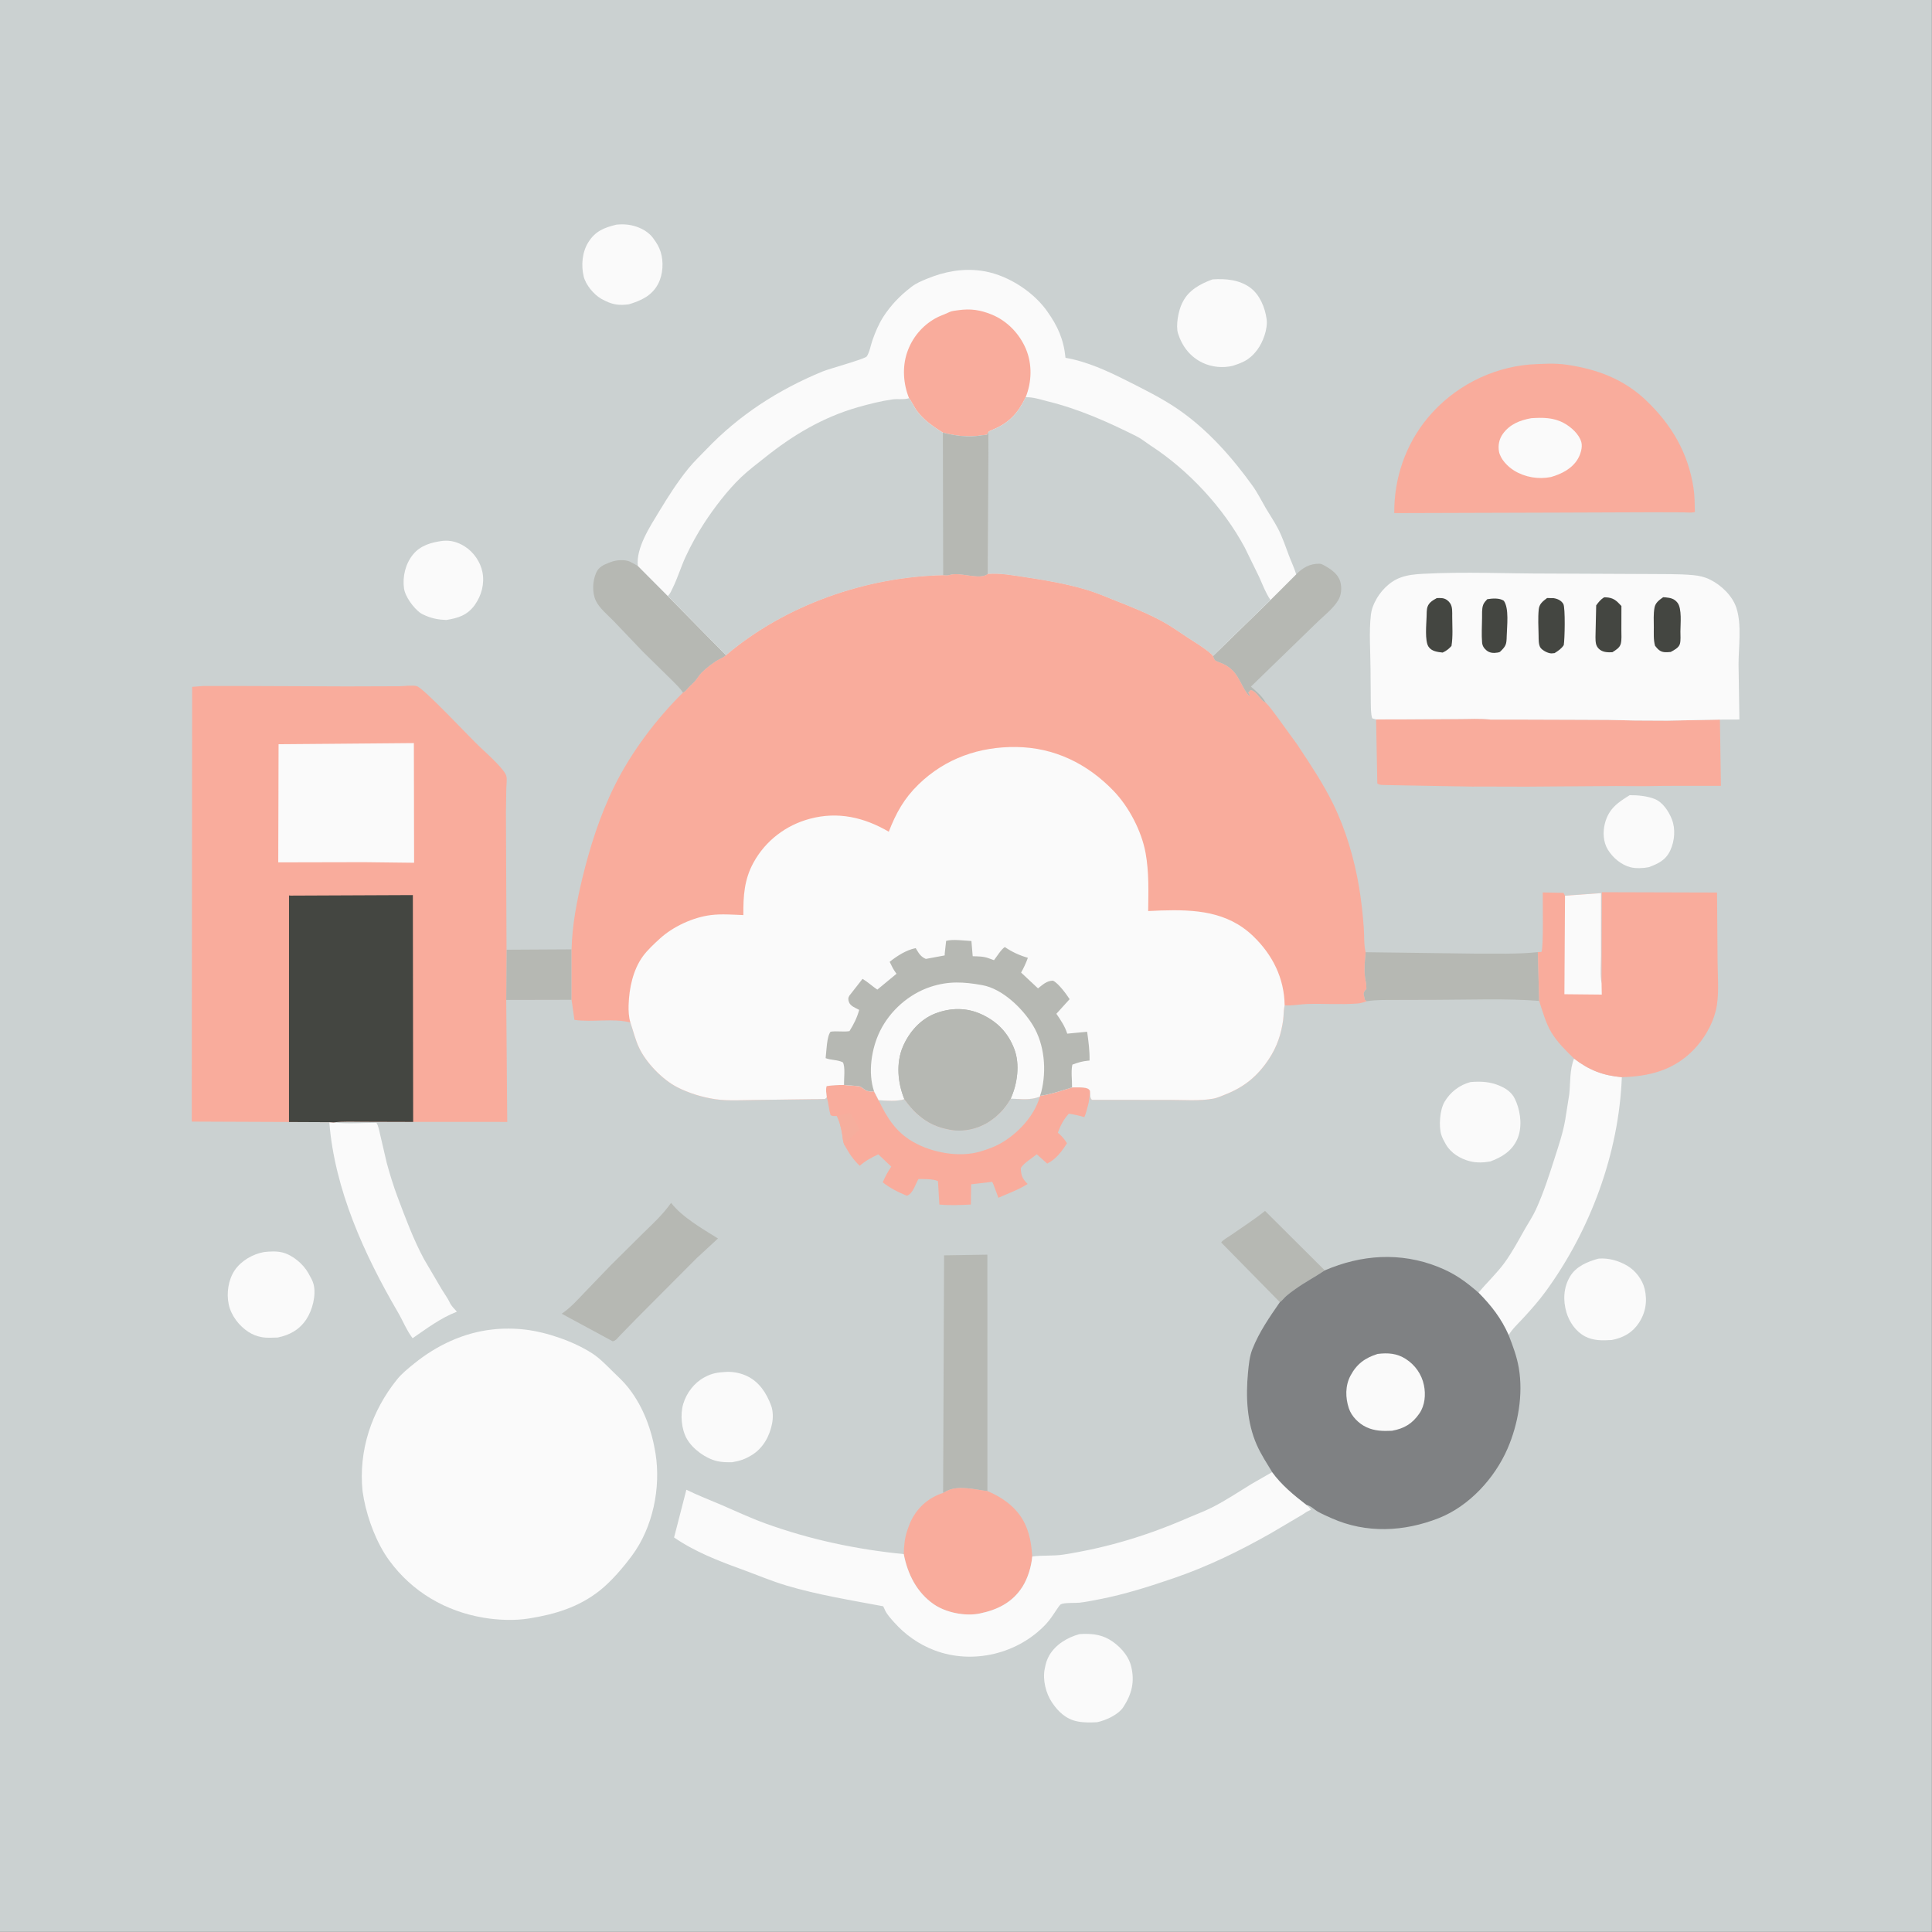 <?xml version="1.0" encoding="UTF-8"?>
<svg xmlns="http://www.w3.org/2000/svg" xmlns:xlink="http://www.w3.org/1999/xlink" width="1022" height="1022">
  <rect width="100%" height="100%" fill="#333333" stroke="none"/>
  <path fill="#CBD1D1" transform="matrix(0.998 0 0 0.998 -1.52588e-05 0)" d="M0 -0L1024 0L1024 1024L-0 1024L0 -0Z"></path>
  <path fill="#B6B8B3" transform="matrix(0.998 0 0 0.998 -1.52588e-05 0)" d="M268.481 503.397L302.96 503.199L302.96 529.939L268.325 530.011L268.481 503.397Z"></path>
  <path fill="#FAFAFA" transform="matrix(0.998 0 0 0.998 -1.52588e-05 0)" d="M863.811 421.487C868.011 421.432 873.103 421.932 877 423.474C881.346 425.193 884.467 429.995 886.13 434.178C888.188 439.354 887.65 445.644 885.365 450.665C882.997 455.869 879.012 457.754 873.935 459.643C871.16 460.238 867.089 460.401 864.339 459.712C859.394 458.475 854.836 454.66 852.21 450.313C849.731 446.21 849.514 440.949 850.694 436.372C852.656 428.758 857.473 425.351 863.811 421.487Z"></path>
  <path fill="#B6B8B3" transform="matrix(0.998 0 0 0.998 -1.52588e-05 0)" d="M678.388 690.21L647.311 658.6C647.711 657.517 651.376 655.431 652.459 654.673C658.535 650.426 664.735 646.483 670.524 641.833L702.188 673.364C697.047 676.816 691.55 679.687 686.488 683.328C684.803 684.54 683.078 685.767 681.54 687.162C680.524 688.083 679.499 689.469 678.388 690.21Z"></path>
  <path fill="#FAFAFA" transform="matrix(0.998 0 0 0.998 -1.52588e-05 0)" d="M234.737 286.667C239.019 286.267 242.772 287.377 246.382 289.67C251.055 292.64 254.68 297.847 255.736 303.339C256.893 309.352 255.227 315.613 251.721 320.559C247.817 326.065 242.923 327.606 236.548 328.62C232.766 328.495 229.049 327.854 225.573 326.31L225 326.049C224.215 325.697 223.451 325.359 222.75 324.85C219.201 322.271 214.695 316.207 214.122 311.75C213.316 305.487 214.9 298.909 218.886 293.953C222.807 289.08 228.808 287.397 234.737 286.667Z"></path>
  <path fill="#FAFAFA" transform="matrix(0.998 0 0 0.998 -1.52588e-05 0)" d="M326.754 119.07C328.781 118.872 330.975 118.848 333 119.12C337.737 119.756 343.086 122.075 346.019 125.999L346.407 126.532C348.006 128.677 349.307 130.825 350.135 133.394C351.854 138.729 351.437 145.555 348.812 150.522C345.505 156.78 339.757 159.371 333.299 161.307C328.563 161.931 325.014 161.591 320.723 159.421L320 159.047L318.648 158.346C314.737 156.107 310.456 150.946 309.395 146.586C307.948 140.641 308.569 133.598 311.856 128.375C315.602 122.424 320.292 120.656 326.754 119.07Z"></path>
  <path fill="#FAFAFA" transform="matrix(0.998 0 0 0.998 -1.52588e-05 0)" d="M779.417 573.538C784.996 573.094 789.956 573.304 795.135 575.617L796 576.014C798.839 577.299 801.493 579.44 802.873 582.305L803.15 582.915L803.732 584.203C806.153 590.191 806.868 598.035 804.137 604.003C801.337 610.122 796.006 613.42 789.891 615.633C786.401 616.249 782.715 616.408 779.25 615.544C774.134 614.268 769.066 611.255 766.391 606.583L766.068 606C765.241 604.546 764.473 603.129 763.968 601.524C762.552 597.029 763.132 588.411 765.616 584.123C768.664 578.861 773.621 575.083 779.417 573.538Z"></path>
  <path fill="#FAFAFA" transform="matrix(0.998 0 0 0.998 -1.52588e-05 0)" d="M847.279 667.128C852.611 666.67 858.088 668.25 862.631 670.966C866.948 673.547 870.591 678.323 871.75 683.212C873.271 689.627 872.283 695.822 868.591 701.334C865.157 706.46 860.291 709.11 854.361 710.258C849.514 710.598 844.536 710.676 840.109 708.341C835.281 705.794 831.793 700.746 830.281 695.597C828.41 689.227 828.719 682.468 832.154 676.656C835.366 671.221 841.467 668.722 847.279 667.128Z"></path>
  <path fill="#FAFAFA" transform="matrix(0.998 0 0 0.998 -1.52588e-05 0)" d="M139.951 663.641C143.037 663.294 146.57 663.103 149.614 663.844C155.001 665.156 160.641 669.894 163.37 674.707L163.698 675.306C164.682 677.054 165.759 678.875 166.243 680.841C167.641 686.515 165.595 694.394 162.429 699.211C158.752 704.807 153.599 707.611 147.224 708.945C144.496 709.013 141.57 709.257 138.878 708.775L138.25 708.65C135.869 708.188 133.854 707.35 131.799 706.046C126.733 702.832 122.479 697.282 121.221 691.335C119.974 685.44 121.01 678.335 124.405 673.31C127.854 668.206 134.024 664.714 139.951 663.641Z"></path>
  <path fill="#FAFAFA" transform="matrix(0.998 0 0 0.998 -1.52588e-05 0)" d="M642.634 148.098C649.499 147.586 657.043 148.265 662.75 152.528C667.816 156.312 670.527 163.08 671.374 169.183C672.073 174.222 669.436 181.476 666.32 185.533L665.952 186C664.281 188.189 662.141 190.131 659.683 191.405L659.149 191.673C657.283 192.623 655.403 193.259 653.409 193.894C648.201 195.175 642.324 194.601 637.484 192.31C630.902 189.194 626.62 183.652 624.412 176.768C623.095 172.661 624.628 164.596 626.565 160.736L626.946 160C630.101 153.713 636.274 150.457 642.634 148.098Z"></path>
  <path fill="#FAFAFA" transform="matrix(0.998 0 0 0.998 -1.52588e-05 0)" d="M572.163 866.16C577.641 865.795 583.064 866.123 587.927 868.964C593.145 872.014 598.133 877.287 599.582 883.296C601.521 891.335 599.953 897.794 595.472 904.75C592.809 908.883 586.224 911.839 581.53 912.854C578.085 913.01 574.655 913.125 571.25 912.467C565.161 911.29 561.011 907.446 557.619 902.404C554.331 897.516 552.589 890.402 553.743 884.606L553.871 884C554.33 881.597 554.975 879.416 556.245 877.291C559.686 871.528 565.858 867.896 572.163 866.16Z"></path>
  <path fill="#FAFAFA" transform="matrix(0.998 0 0 0.998 -1.52588e-05 0)" d="M384.366 727.209C388.194 726.877 392.556 727.741 396 729.397C402.439 732.494 406.237 738.383 408.685 744.871C409.812 747.861 409.836 751.55 409.216 754.669C407.901 761.286 404.474 767.543 398.618 771.176L398 771.544C394.664 773.56 391.934 774.375 388.157 775.04C385.523 775.075 382.691 775.09 380.118 774.475C373.971 773.006 367.267 768.184 364.092 762.697C361.169 757.647 360.469 749.656 362.168 744.057C363.907 738.326 367.967 732.952 373.283 730.094L373.821 729.811C377.353 727.901 380.436 727.432 384.366 727.209Z"></path>
  <path fill="#B6B8B3" transform="matrix(0.998 0 0 0.998 -1.52588e-05 0)" d="M687.046 304.417C690.488 300.929 694.242 298.718 699.342 298.808C700.338 298.826 700.903 299.156 701.75 299.624C705.299 301.581 709.185 304.1 710.387 308.25C711.328 311.498 711.024 315.366 709.25 318.27C706.45 322.854 701.233 326.742 697.438 330.546L663.037 363.94C665.903 366.401 669.058 369.042 670.87 372.425C669.739 371.878 669.103 371.42 668.293 370.432C666.843 368.662 665.111 366.154 662.86 365.752L661.652 367.155L662.394 368.356L662.17 368.973C658.522 364.96 657.225 359.317 653.35 355.387C651.783 353.799 649.976 352.642 647.953 351.726C646.87 351.236 644.907 350.677 644 349.965C643.69 349.722 643.123 348.17 642.909 347.733L673.419 318.019L687.046 304.417Z"></path>
  <path fill="#B6B8B3" transform="matrix(0.998 0 0 0.998 -1.52588e-05 0)" d="M361.99 367.137C360.577 364.761 357.97 362.433 356.027 360.42L340.732 345.401L325.275 329.195C322.204 326.039 317.74 322.431 315.845 318.452C313.756 314.065 314.075 308.034 315.975 303.641C317.341 300.481 320.015 299.321 323.085 298.157L323.927 297.846C326.683 296.807 331.062 296.455 333.826 297.67L338.076 299.947L353.95 315.9L384.861 347.304L384.112 347.872C383.334 348.449 382.612 348.792 381.745 349.205C378.76 350.627 374.323 354.122 371.958 356.478C370.636 357.794 369.672 359.533 368.452 360.952C367.363 362.217 366.051 363.264 364.914 364.478C363.959 365.497 363.348 366.631 361.99 367.137Z"></path>
  <path fill="#B6B8B3" transform="matrix(0.998 0 0 0.998 -1.52588e-05 0)" d="M723.834 504.703L781.738 505.463C792.736 505.402 804.184 505.853 815.117 504.66L815.82 530.514C797.789 529.141 779.262 529.929 761.17 529.955L740.254 530.009C734.935 530.032 729.659 529.889 724.385 530.695L723.412 529.889L722.745 526.759C723.154 525.381 723.153 525.152 724.245 524.25C724.197 522.96 724.246 521.579 723.934 520.324C723.004 516.571 723.194 511.592 723.582 507.733L723.834 504.703Z"></path>
  <path fill="#B6B8B3" transform="matrix(0.998 0 0 0.998 -1.52588e-05 0)" d="M355.706 637.577C361.732 645.32 372.316 651.264 380.562 656.457L369.22 666.922L337.24 699.028L328.425 708.078C327.231 709.306 326.454 710.636 324.754 710.949L297.743 696.336C302.385 693.175 306.096 689.02 309.944 684.977L323.776 670.605L341.004 653.533C346.288 648.396 351.446 643.63 355.706 637.577Z"></path>
  <path fill="#B6B8B3" transform="matrix(0.998 0 0 0.998 -1.52588e-05 0)" d="M499.897 791.318L500.403 665.39L523.347 665.03L523.377 790.359C517.001 789.562 507.935 787.144 501.903 790.25L501.262 790.567L499.897 791.318Z"></path>
  <path fill="#FAFAFA" transform="matrix(0.998 0 0 0.998 -1.52588e-05 0)" d="M174.54 594.804L176.83 594.921C184.113 595.792 192.15 595.124 199.518 595.114C200.618 596.775 201.062 599.553 201.524 601.498L204.993 616.399C206.642 622.461 208.557 628.688 210.767 634.562C214.88 645.495 219.222 657.225 224.798 667.492L234.19 683.493C235.544 685.738 237.303 688.066 238.399 690.421C239.27 692.295 240.793 693.742 242.173 695.26C233.379 698.679 226.397 704.065 218.691 709.312C215.454 705.029 213.552 700.078 210.864 695.47C192.993 664.829 177.395 630.528 174.54 594.804Z"></path>
  <path fill="#F9AC9C" transform="matrix(0.998 0 0 0.998 -1.52588e-05 0)" d="M499.897 791.318L501.262 790.567L501.903 790.25C507.935 787.144 517.001 789.562 523.377 790.359C532.207 794.029 540.137 799.967 543.89 809.08C546.072 814.376 546.748 819.386 547.137 825.024C546.656 830.32 544.872 836.414 542.014 840.953C536.713 849.369 528.682 853.318 519.23 855.246C511.595 856.803 501.393 854.772 494.98 850.351C485.92 844.106 481.055 834.304 479.027 823.739C479.111 819.827 479.509 815.434 480.727 811.719L480.967 811C481.599 809.04 482.318 807.21 483.262 805.379C486.793 798.525 492.563 793.673 499.897 791.318Z"></path>
  <path fill="#FAFAFA" transform="matrix(0.998 0 0 0.998 -1.52588e-05 0)" d="M834.339 561.123C842.366 567.261 849.633 570.069 859.645 570.951C858.101 611.263 842.991 652.036 819.25 684.566C815.693 689.44 811.49 694.197 807.397 698.629C804.837 701.403 801.556 704.432 799.649 707.672C795.679 698.727 790.517 692.113 783.691 685.184C788.188 679.683 793.447 674.892 797.623 669.104C801.543 663.673 804.652 657.848 807.937 652.033C809.995 648.391 812.416 644.803 814.15 641C818.121 632.291 821.162 622.866 824.068 613.746C826.166 607.165 828.408 600.582 829.605 593.763L831.774 580.057C832.469 573.799 831.891 566.992 834.339 561.123Z"></path>
  <path fill="#F9AC9C" transform="matrix(0.998 0 0 0.998 -1.52588e-05 0)" d="M447.394 575.087L455.281 575.715C456.524 575.957 457.672 577.142 458.75 577.785C460.195 578.646 461.678 578.553 463.284 578.43L465.697 583.147C469.295 583.419 476.083 583.901 479.337 582.57C485.396 590.936 492.175 596.585 502.5 598.568L503.099 598.697C510.481 600.214 518.584 598.378 524.758 594.167C528.972 591.293 532.33 587.843 534.951 583.5L535.697 582.36C541.382 582.423 545.665 583.359 551.182 581.271L551.25 580.848C557.189 579.995 562.522 578.13 568.233 576.384C570.277 576.412 575.698 576.003 577.14 577.403C577.482 577.735 577.534 577.866 577.759 578.238C577.571 581.141 577.351 583.694 576.523 586.5C575.966 588.385 575.609 590.345 574.739 592.12C571.997 591.307 569.352 590.735 566.523 590.314C563.62 593.521 562.218 596.344 560.709 600.385L561.247 600.853C563.054 602.456 564.251 603.908 565.547 605.969C562.892 610.227 559.693 614.488 555.072 616.754L549.537 611.826C547.287 613.7 542.211 616.741 541.055 619.25C541.25 623.171 541.874 624.762 544.708 627.554C539.692 630.724 534.538 632.491 529.19 634.877L526.608 627.919L525.927 626.418L514.751 627.736L514.586 638.468C508.984 638.732 503.505 639.004 497.906 638.469L497.169 626.072C494.746 624.811 489.628 624.97 486.836 624.937C485.179 627.647 483.84 632.91 480.658 633.78C476.536 632.177 471.284 629.481 467.893 626.681C469.199 623.638 470.549 621.085 472.42 618.356L465.553 611.864C461.895 613.548 458.77 615.243 455.703 617.917C452.115 614.529 450.096 611.34 447.694 607.071C446.771 605.367 446.71 603.125 446.399 601.219C445.912 598.248 445.008 594.119 443.535 591.533C442.365 591.555 441.307 591.687 440.25 591.093C439.349 588.155 439.205 585.041 438.369 582.063L438.236 581.606C438.053 579.753 437.544 577.468 438.16 575.687C441.281 575.225 444.24 575.071 447.394 575.087Z"></path>
  <path fill="#F6AE9D" transform="matrix(0.998 0 0 0.998 -1.52588e-05 0)" d="M443.535 591.533L450.46 589.865C452.168 592.53 454.483 595.828 455.444 598.826C452.827 601.454 449.859 604.067 447.694 607.071C446.771 605.367 446.71 603.125 446.399 601.219C445.912 598.248 445.008 594.119 443.535 591.533Z"></path>
  <path fill="#CBD1D1" transform="matrix(0.998 0 0 0.998 -1.52588e-05 0)" d="M535.697 582.36C541.382 582.423 545.665 583.359 551.182 581.271C548.195 591.694 539.271 601.123 529.93 606.292C526.713 608.072 523.17 609.271 519.663 610.328C508.5 613.694 493.933 610.967 483.986 605.25C474.784 599.961 470.143 592.442 465.697 583.147C469.295 583.419 476.083 583.901 479.337 582.57C485.396 590.936 492.175 596.585 502.5 598.568L503.099 598.697C510.481 600.214 518.584 598.378 524.758 594.167C528.972 591.293 532.33 587.843 534.951 583.5L535.697 582.36Z"></path>
  <path fill="#F9AC9C" transform="matrix(0.998 0 0 0.998 -1.52588e-05 0)" d="M742.655 381.304L772.873 381.125C778.454 381.15 784.635 380.704 790.151 381.411L800.519 381.408L805.679 381.41L838.678 381.519L852.726 381.586L866.473 381.896L883.621 381.98L911.635 381.429L912.16 416.52L882.494 416.544L871.077 416.703L856.611 416.622L838.667 416.744L808.888 416.964L782.41 416.896L780.789 416.937L753.91 416.47L733.761 416.094C732.19 416.01 731.331 416.185 730.037 415.25L729.396 381.321L742.655 381.304Z"></path>
  <path fill="#F9AC9C" transform="matrix(0.998 0 0 0.998 -1.52588e-05 0)" d="M848.907 521.2L849.045 472.908L910.114 473.083L910.393 510C910.443 518.256 911.417 527.897 909.4 535.9C907.478 543.526 903.038 550.975 897.551 556.589C887.074 567.307 874.121 570.576 859.645 570.951C849.633 570.069 842.366 567.261 834.339 561.123C829.995 556.868 825.381 552.399 822.246 547.147C819.277 542.173 817.607 535.991 815.82 530.514L815.117 504.66L817.016 504.574C818.215 502.549 817.64 477.265 817.734 473.027L828.725 473.25L829.525 474.761L848.625 473.393L848.603 506.493C848.61 511.227 848.092 516.57 848.907 521.2Z"></path>
  <path fill="#FAFAFA" transform="matrix(0.998 0 0 0.998 -1.52588e-05 0)" d="M829.525 474.761L848.625 473.393L848.603 506.493C848.61 511.227 848.092 516.57 848.907 521.2L849.018 527.182L829.205 526.984L829.525 474.761Z"></path>
  <path fill="#FAFAFA" transform="matrix(0.998 0 0 0.998 -1.52588e-05 0)" d="M674.307 780.284C679.26 787.127 685.845 792.518 692.481 797.646C693.377 798.491 694.294 799.184 694.837 800.304L693.946 800.664C692.249 801.376 690.91 802.588 689.297 803.444L673.754 812.615C657.248 821.994 640.234 830.299 622.25 836.464C609.453 840.85 596.143 845.102 582.859 847.656C579.365 848.328 575.783 849.09 572.25 849.494C570.051 849.746 564.1 849.388 562.318 850.338C561.67 850.684 560.471 852.589 560.044 853.219C558.254 855.857 556.57 858.547 554.376 860.88C539.588 876.607 515.704 882.443 495.34 874.749C487.108 871.639 479.748 866.461 473.91 859.878C472.258 858.014 470.284 855.901 469.182 853.663L468.897 853L468.133 851.396C451.094 848.196 433.549 845.377 416.915 840.426C408.679 837.974 400.894 834.619 392.837 831.698C380.592 827.26 368.061 822.373 357.295 814.917L363.811 789.632C369.908 792.655 376.375 795.088 382.622 797.785C390.204 801.059 397.793 804.622 405.558 807.439C429.323 816.059 453.926 821.266 479.027 823.739C481.055 834.304 485.92 844.106 494.98 850.351C501.393 854.772 511.595 856.803 519.23 855.246C528.682 853.318 536.713 849.369 542.014 840.953C544.872 836.414 546.656 830.32 547.137 825.024C552.563 824.256 558.179 824.848 563.688 823.992C586.933 820.383 608.391 813.845 629.901 804.441C633.941 802.675 638.035 801.211 641.992 799.232C649.465 795.493 656.222 790.958 663.312 786.595L674.307 780.284Z"></path>
  <path fill="#F9AC9C" transform="matrix(0.998 0 0 0.998 -1.52588e-05 0)" d="M810.758 193.207C817.071 192.84 824.149 192.399 830.411 193.311C846.322 195.628 860.533 200.844 872.407 212.131C886.035 225.085 894.799 240.026 897.656 258.744C898.287 262.878 898.255 267.208 898.372 271.386C896.618 271.931 894.06 271.582 892.211 271.573L876.207 271.518L826.73 271.7L739.026 271.968C738.86 253.468 745.024 235.497 756.903 221.31C770.367 205.231 789.894 195.028 810.758 193.207Z"></path>
  <path fill="#FAFAFA" transform="matrix(0.998 0 0 0.998 -1.52588e-05 0)" d="M811.673 221.657C817.768 221.281 823.417 221.239 828.957 224.253C832.7 226.29 837.1 230.167 838.206 234.461C838.905 237.177 837.706 240.916 836.315 243.266C833.254 248.436 827.642 251.258 822.071 252.845C815.464 254.156 808.422 253.006 802.644 249.482C799.227 247.399 795.231 243.374 794.521 239.25C793.96 235.987 794.632 232.691 796.558 230C800.235 224.864 805.676 222.714 811.673 221.657Z"></path>
  <path fill="#FAFAFA" transform="matrix(0.998 0 0 0.998 -1.52588e-05 0)" d="M729.396 381.321L727.35 380.75C726.537 378.385 726.666 375.07 726.583 372.54L726.435 354.58C726.409 345.196 725.556 334.936 726.662 325.637C726.917 323.489 727.658 321.332 728.589 319.387C731.366 313.586 736.345 308.273 742.5 306.073C746.252 304.731 750.12 304.368 754.068 304.154C776.308 302.949 798.972 304.06 821.269 304.016L873.07 304.25C881.178 304.376 889.574 304.105 897.631 304.865C900.824 305.166 903.679 305.841 906.567 307.294C912.463 310.259 918.323 315.875 920.38 322.25C923.288 331.263 921.499 342.799 921.51 352.246L921.963 381.364L911.635 381.429L883.621 381.98L866.473 381.896L852.726 381.586L838.678 381.519L805.679 381.41L800.519 381.408L790.151 381.411C784.635 380.704 778.454 381.15 772.873 381.125L742.655 381.304L729.396 381.321Z"></path>
  <path fill="#444641" transform="matrix(0.998 0 0 0.998 -1.52588e-05 0)" d="M788.314 317.603C791.007 317.174 794.729 316.852 797.08 318.422C799.991 322.408 798.737 332.125 798.625 337.125C798.526 341.554 798.315 342.399 795.034 345.539C794.485 345.749 794.423 345.798 793.75 345.908C791.619 346.257 789.556 346.132 787.872 344.705C786.503 343.546 785.723 342.299 785.575 340.5C785.234 336.366 785.503 331.914 785.556 327.75C785.583 325.614 785.392 322.686 786.122 320.665C786.57 319.426 787.434 318.549 788.314 317.603Z"></path>
  <path fill="#444641" transform="matrix(0.998 0 0 0.998 -1.52588e-05 0)" d="M761.575 317.017C762.573 316.972 763.6 316.929 764.592 317.077C766.256 317.325 767.619 318.296 768.58 319.666C769.971 321.647 769.731 324.48 769.741 326.768C769.764 331.818 770.18 337.425 769.346 342.385C767.881 344.037 766.669 344.957 764.667 345.89C761.985 345.595 758.774 345.261 757.144 342.722C755.145 339.61 756.041 330.751 756.152 327.025C756.199 325.443 756.139 323.095 756.656 321.616C757.473 319.277 759.532 318.155 761.575 317.017Z"></path>
  <path fill="#444641" transform="matrix(0.998 0 0 0.998 -1.52588e-05 0)" d="M850.272 316.598L850.995 316.607C855.154 316.749 856.725 318.29 859.426 321.207L859.401 334.107C859.388 336.355 859.644 339.008 859.103 341.17C858.545 343.401 856.404 344.577 854.601 345.726C851.985 345.815 849.273 345.774 847.333 343.758C846.647 343.045 846.139 342.141 845.94 341.169C845.503 339.033 845.744 336.369 845.751 334.172L846.052 320.869C847.339 319.108 848.395 317.747 850.272 316.598Z"></path>
  <path fill="#444641" transform="matrix(0.998 0 0 0.998 -1.52588e-05 0)" d="M820.042 316.973L823.5 317.057C825.556 317.351 827.589 318.292 828.644 320.148C829.748 322.088 829.398 339.233 828.856 341.943C827.529 343.959 825.982 344.904 824.002 346.18L822.392 346.331C820.601 346.355 817.65 344.823 816.586 343.388C815.445 341.851 815.558 338.835 815.528 336.976C815.452 332.445 815.142 327.573 815.592 323.071C815.897 320.03 817.752 318.727 820.042 316.973Z"></path>
  <path fill="#444641" transform="matrix(0.998 0 0 0.998 -1.52588e-05 0)" d="M881.55 316.552L882.881 316.641C885.5 316.896 887.463 317.32 889.15 319.482C891.588 322.605 890.697 330.738 890.694 334.732C890.692 336.683 890.935 339.346 890.445 341.234C889.897 343.344 887.278 344.632 885.545 345.568C884.336 345.693 883.089 345.787 881.879 345.622C879.729 345.328 878.516 343.888 877.25 342.273C876.354 339.128 876.615 335.687 876.595 332.437C876.575 329.072 876.356 325.462 876.95 322.141C877.434 319.431 879.458 318.055 881.55 316.552Z"></path>
  <path fill="#7F8183" transform="matrix(0.998 0 0 0.998 -1.52588e-05 0)" d="M702.188 673.364C721.605 664.991 742.218 663.571 762.116 671.434C770.823 674.874 776.671 679.06 783.691 685.184C790.517 692.113 795.679 698.727 799.649 707.672C801.897 713.434 803.989 718.974 805.036 725.091C807.436 739.113 804.678 754.93 799.038 767.899C792.243 783.524 778.739 798.334 762.627 804.673C744.193 811.927 724.204 812.923 705.835 804.737C703.424 803.662 700.951 802.579 698.638 801.308C696.45 800.105 695.004 798.214 692.481 797.646C685.845 792.518 679.26 787.127 674.307 780.284C671.42 775.477 668.444 771.054 666.159 765.879C660.879 753.923 660.289 740.357 661.504 727.5C661.89 723.412 662.307 718.935 663.829 715.102C667.466 705.938 672.831 698.27 678.388 690.21C679.499 689.469 680.524 688.083 681.54 687.162C683.078 685.767 684.803 684.54 686.488 683.328C691.55 679.687 697.047 676.816 702.188 673.364Z"></path>
  <path fill="#FAFAFA" transform="matrix(0.998 0 0 0.998 -1.52588e-05 0)" d="M730.216 717.642C735.627 716.991 740.435 717.291 745.113 720.305C750.095 723.516 753.547 728.409 754.75 734.215C755.778 739.174 755.289 744.887 752.391 749.128C748.647 754.607 744.3 757.197 737.821 758.373C733.058 758.597 728.657 758.519 724.25 756.472C720.232 754.606 716.376 750.752 714.965 746.511C713.082 740.851 712.981 734.531 715.818 729.177C719.125 722.939 723.597 719.712 730.216 717.642Z"></path>
  <path fill="#FAFAFA" transform="matrix(0.998 0 0 0.998 -1.52588e-05 0)" d="M260.927 704.7C266.405 704.022 273.004 704.098 278.488 704.76C290.007 706.152 304.039 711.012 313.808 717.292C317.792 719.853 321.399 723.606 324.768 726.921C327.554 729.663 330.591 732.391 332.993 735.481L333.421 736.043C341.066 745.868 345.513 758.188 347.457 770.378C350.36 788.574 346.074 809.603 334.96 824.569C330.212 830.963 324.014 838.248 317.744 843.187C306.729 851.866 294.088 855.692 280.499 857.844C272.904 859.101 264.077 858.745 256.5 857.49C236.236 854.134 218.454 843.773 206.25 827.027C199.721 818.069 194.998 805.599 192.904 794.75L192.182 790.5C189.946 768.883 196.935 747.935 210.493 731.125C213.128 727.86 216.385 725.306 219.63 722.675C231.406 713.126 245.781 706.34 260.927 704.7Z"></path>
  <path fill="#F9AC9C" transform="matrix(0.998 0 0 0.998 -1.52588e-05 0)" d="M153.174 594.705L101.646 594.493L101.845 364.064L107.862 363.598L132.056 363.62L183.679 363.823L211.623 363.736C214.113 363.72 218.664 363.071 220.859 363.669C224.614 364.691 249.099 391.013 254.43 395.983C257.699 399.031 267.221 407.583 268.318 411.144C268.849 412.87 268.435 415.687 268.378 417.547L268.172 430.475L268.481 503.397L268.325 530.011L268.86 594.672L218.999 594.657L192.856 594.582C187.587 594.586 182.065 594.27 176.83 594.921L174.54 594.804L153.174 594.705Z"></path>
  <path fill="#FAFAFA" transform="matrix(0.998 0 0 0.998 -1.52588e-05 0)" d="M175.245 394.25L219.369 393.869L219.488 457.308L193.016 456.992L147.485 457.088L147.653 394.471L175.245 394.25Z"></path>
  <path fill="#444641" transform="matrix(0.998 0 0 0.998 -1.52588e-05 0)" d="M153.174 594.705L153.184 474.636L154.046 474.714L218.833 474.434L218.999 594.657L192.856 594.582C187.587 594.586 182.065 594.27 176.83 594.921L174.54 594.804L153.174 594.705Z"></path>
  <path fill="#FAFAFA" transform="matrix(0.998 0 0 0.998 -1.52588e-05 0)" d="M338.076 299.947C337.057 290.469 344.474 279.165 349.271 271.271C354.19 263.173 358.87 255.742 364.858 248.344C367.769 244.747 371.132 241.59 374.322 238.25C391.878 219.87 412.628 206.542 436.027 196.885C439.454 195.471 458.39 190.305 459.4 188.943C460.798 187.06 461.583 182.794 462.39 180.49C463.936 176.076 465.747 171.72 468.286 167.787C472.078 161.915 476.968 156.793 482.5 152.534L483.182 152.001C485.693 150.064 488.516 148.914 491.425 147.72C500.537 143.978 509.881 142.203 519.75 143.461C532.713 145.114 546.319 153.481 554.192 163.812L555.045 165C560.659 172.874 563.796 179.884 564.767 189.656C576.26 191.651 587.1 196.662 597.438 201.879C606.419 206.411 615.612 210.945 623.955 216.609C639.746 227.329 652.893 242.148 663.963 257.56C666.512 261.108 668.56 265.255 670.763 269.033C672.946 272.775 675.409 276.347 677.405 280.197C679.777 284.772 681.403 289.686 683.212 294.499C684.464 297.827 686.02 301 687.046 304.417L673.419 318.019L642.909 347.733C642.595 347.317 642.483 347.139 642.051 346.75C638.311 343.385 633.464 340.584 629.254 337.809C624.981 334.994 620.776 331.983 616.286 329.521C608.281 325.132 599.548 321.677 591.071 318.314C585.968 316.29 580.927 314.121 575.654 312.564C565.228 309.486 554.977 307.691 544.268 306.083C537.633 305.086 530.319 303.696 523.622 304.231C519.354 307.68 508.882 303.009 503.426 304.749C502.163 305.151 501.229 305.033 499.937 304.897C458.994 305.774 416.223 320.696 384.861 347.304L353.95 315.9L338.076 299.947Z"></path>
  <path fill="#F9AC9C" transform="matrix(0.998 0 0 0.998 -1.52588e-05 0)" d="M481.829 211.031C478.773 203.457 478.169 194.572 480.824 186.797C483.457 179.086 488.664 172.778 495.739 168.764C498.046 167.455 500.416 166.767 502.764 165.633L503.203 165.417C504.622 164.764 506.453 164.628 507.988 164.416C514.531 163.514 519.536 164.25 525.637 166.723C533.827 170.044 540.404 176.903 543.81 185.033C547.189 193.099 546.888 202.512 543.652 210.547C539.773 218.685 535.145 223.939 526.75 227.514L524.863 228.342C524.294 228.602 524.493 228.5 523.956 228.953L523.25 230.414L519.488 230.862C513.352 231.968 505.738 230.896 499.765 229.333C494.68 226.133 489.585 222.662 485.985 217.75C484.572 215.822 483.648 213.62 482.286 211.672L481.829 211.031Z"></path>
  <path fill="#CBD1D1" transform="matrix(0.998 0 0 0.998 -1.52588e-05 0)" d="M543.652 210.547C547.901 210.469 551.253 211.722 555.31 212.723C571.893 216.81 587.196 223.621 602.398 231.244C605.119 232.608 607.335 234.506 609.866 236.153C630.007 249.256 648.372 269.02 659.767 290.201L667.331 305.65C669.245 309.89 670.781 314.149 673.419 318.019L642.909 347.733C642.595 347.317 642.483 347.139 642.051 346.75C638.311 343.385 633.464 340.584 629.254 337.809C624.981 334.994 620.776 331.983 616.286 329.521C608.281 325.132 599.548 321.677 591.071 318.314C585.968 316.29 580.927 314.121 575.654 312.564C565.228 309.486 554.977 307.691 544.268 306.083C537.633 305.086 530.319 303.696 523.622 304.231L523.956 228.953C524.493 228.5 524.294 228.602 524.863 228.342L526.75 227.514C535.145 223.939 539.773 218.685 543.652 210.547Z"></path>
  <path fill="#CBD1D1" transform="matrix(0.998 0 0 0.998 -1.52588e-05 0)" d="M481.829 211.031L482.286 211.672C483.648 213.62 484.572 215.822 485.985 217.75C489.585 222.662 494.68 226.133 499.765 229.333C505.738 230.896 513.352 231.968 519.488 230.862L523.25 230.414L523.956 228.953L523.622 304.231C519.354 307.68 508.882 303.009 503.426 304.749C502.163 305.151 501.229 305.033 499.937 304.897C458.994 305.774 416.223 320.696 384.861 347.304L353.95 315.9C355.231 314.837 356.023 312.759 356.75 311.263C359.322 305.972 360.98 300.325 363.457 295C366.23 289.042 369.624 282.849 373.21 277.341C378.6 269.06 385.575 259.942 392.701 253.082C396.687 249.246 401.186 245.92 405.5 242.469C420.439 230.52 436.325 221.08 454.873 215.804C460.728 214.139 466.977 212.565 473.014 211.706C475.692 211.325 478.665 211.895 481.243 211.23L481.829 211.031Z"></path>
  <path fill="#B6B8B3" transform="matrix(0.998 0 0 0.998 -1.52588e-05 0)" d="M499.765 229.333C505.738 230.896 513.352 231.968 519.488 230.862L523.25 230.414L523.956 228.953L523.622 304.231C519.354 307.68 508.882 303.009 503.426 304.749C502.163 305.151 501.229 305.033 499.937 304.897L499.765 229.333Z"></path>
  <path fill="#F9AC9C" transform="matrix(0.998 0 0 0.998 -1.52588e-05 0)" d="M523.622 304.231C530.319 303.696 537.633 305.086 544.268 306.083C554.977 307.691 565.228 309.486 575.654 312.564C580.927 314.121 585.968 316.29 591.071 318.314C599.548 321.677 608.281 325.132 616.286 329.521C620.776 331.983 624.981 334.994 629.254 337.809C633.464 340.584 638.311 343.385 642.051 346.75C642.483 347.139 642.595 347.317 642.909 347.733C643.123 348.17 643.69 349.722 644 349.965C644.907 350.677 646.87 351.236 647.953 351.726C649.976 352.642 651.783 353.799 653.35 355.387C657.225 359.317 658.522 364.96 662.17 368.973L662.394 368.356L661.652 367.155L662.86 365.752C665.111 366.154 666.843 368.662 668.293 370.432C669.103 371.42 669.739 371.878 670.87 372.425C672.945 374.429 674.633 376.986 676.42 379.25L687.481 394.487C694.267 404.721 701.219 415.06 706.635 426.1C713.325 439.737 717.879 455.288 720.372 470.233C721.571 477.423 722.356 484.624 722.877 491.892C723.167 495.941 722.875 500.829 723.834 504.703L723.582 507.733C723.194 511.592 723.004 516.571 723.934 520.324C724.246 521.579 724.197 522.96 724.245 524.25C723.153 525.152 723.154 525.381 722.745 526.759L723.412 529.889L724.385 530.695C722.788 531.298 721.268 531.771 719.556 531.904C710.89 532.576 701.958 531.918 693.25 532.147C689.191 532.254 684.946 533.193 680.923 532.869L680.747 533.778C680.332 536.069 680.434 538.417 680.119 540.723C679.11 548.113 676.854 554.793 672.75 561.063C666.765 570.207 659.674 576.136 649.476 580.127C647.478 580.909 645.33 581.925 643.224 582.314C635.816 583.684 627.409 582.989 619.883 582.996L578.75 582.965C577.53 581.76 577.995 579.915 577.759 578.238C577.534 577.866 577.482 577.735 577.14 577.403C575.698 576.003 570.277 576.412 568.233 576.384C562.522 578.13 557.189 579.995 551.25 580.848L551.182 581.271C545.665 583.359 541.382 582.423 535.697 582.36L534.951 583.5C532.33 587.843 528.972 591.293 524.758 594.167C518.584 598.378 510.481 600.214 503.099 598.697L502.5 598.568C492.175 596.585 485.396 590.936 479.337 582.57C476.083 583.901 469.295 583.419 465.697 583.147L463.284 578.43C461.678 578.553 460.195 578.646 458.75 577.785C457.672 577.142 456.524 575.957 455.281 575.715L447.394 575.087C444.24 575.071 441.281 575.225 438.16 575.687C437.544 577.468 438.053 579.753 438.236 581.606C437.986 581.991 437.603 582.237 437.25 582.526L401.565 583.012C394.32 583.027 386.456 583.68 379.311 582.651C372.411 581.658 365.177 579.437 358.969 576.267C351.165 572.281 342.455 563.292 338.741 555.349C336.705 550.996 335.654 546.499 334.146 541.975C324.855 539.556 314.101 541.986 304.471 540.582L302.96 529.939L302.96 503.199C303.269 490.576 305.641 478.047 308.593 465.811C312.673 448.895 318.01 432.116 325.769 416.471C334.598 398.672 347.867 381.06 361.99 367.137C363.348 366.631 363.959 365.497 364.914 364.478C366.051 363.264 367.363 362.217 368.452 360.952C369.672 359.533 370.636 357.794 371.958 356.478C374.323 354.122 378.76 350.627 381.745 349.205C382.612 348.792 383.334 348.449 384.112 347.872L384.861 347.304C416.223 320.696 458.994 305.774 499.937 304.897C501.229 305.033 502.163 305.151 503.426 304.749C508.882 303.009 519.354 307.68 523.622 304.231Z"></path>
  <path fill="#FAFAFA" transform="matrix(0.998 0 0 0.998 -1.52588e-05 0)" d="M334.146 541.975C333.251 539.153 333.098 535.644 333.191 532.701C333.471 523.885 335.486 514.122 340.764 506.871C343.171 503.564 346.59 500.422 349.598 497.654C356.657 491.155 367.322 486.192 376.868 485.024C382.493 484.336 388.369 484.822 394.02 485.036C393.944 474.98 394.443 466.184 399.43 457.139C405.783 445.615 416.517 437.406 429.228 433.998C444.205 429.981 458.091 433.255 471.096 440.846C474.926 430.955 479.217 423.178 486.966 415.677C501.142 401.955 519.17 395.683 538.719 395.95C558.888 396.225 576.333 404.75 590.255 419.216C598.403 427.683 605.108 440.555 607.206 452.075C609.065 462.286 608.715 472.572 608.586 482.9L615.349 482.596C633.288 482.032 650.543 483.001 664.25 496.206C674.516 506.096 680.723 518.449 680.923 532.869L680.747 533.778C680.332 536.069 680.434 538.417 680.119 540.723C679.11 548.113 676.854 554.793 672.75 561.063C666.765 570.207 659.674 576.136 649.476 580.127C647.478 580.909 645.33 581.925 643.224 582.314C635.816 583.684 627.409 582.989 619.883 582.996L578.75 582.965C577.53 581.76 577.995 579.915 577.759 578.238C577.534 577.866 577.482 577.735 577.14 577.403C575.698 576.003 570.277 576.412 568.233 576.384C562.522 578.13 557.189 579.995 551.25 580.848L551.182 581.271C545.665 583.359 541.382 582.423 535.697 582.36L534.951 583.5C532.33 587.843 528.972 591.293 524.758 594.167C518.584 598.378 510.481 600.214 503.099 598.697L502.5 598.568C492.175 596.585 485.396 590.936 479.337 582.57C476.083 583.901 469.295 583.419 465.697 583.147L463.284 578.43C461.678 578.553 460.195 578.646 458.75 577.785C457.672 577.142 456.524 575.957 455.281 575.715L447.394 575.087C444.24 575.071 441.281 575.225 438.16 575.687C437.544 577.468 438.053 579.753 438.236 581.606C437.986 581.991 437.603 582.237 437.25 582.526L401.565 583.012C394.32 583.027 386.456 583.68 379.311 582.651C372.411 581.658 365.177 579.437 358.969 576.267C351.165 572.281 342.455 563.292 338.741 555.349C336.705 550.996 335.654 546.499 334.146 541.975Z"></path>
  <path fill="#B6B8B3" transform="matrix(0.998 0 0 0.998 -1.52588e-05 0)" d="M447.394 575.087C447.242 571.953 448.173 565.549 446.75 563.077C443.813 561.648 440.602 562.011 437.629 560.866C438.058 557.462 438.184 549.346 440.25 546.852C443.616 546.34 447.04 547.08 450.26 546.538C452.557 542.852 454.241 539.513 455.412 535.284C453.59 534.318 450.789 533.296 450.026 531.25C449.528 529.914 449.457 528.99 450.196 527.766L457.186 518.833C460.066 520.561 462.304 522.714 465.024 524.546L475.199 516.137L474.905 515.753C473.516 513.89 472.565 511.897 471.562 509.816C475.462 506.679 480.387 503.53 485.365 502.55L485.734 503.172C487.177 505.567 488.147 507.15 490.75 508.267L500.733 506.413L500.754 505.396L501.493 498.71C504.904 497.705 511.206 498.599 514.894 498.778L515.579 506.842C518.488 506.942 521.247 506.881 524 507.909L526.855 508.935C528.43 506.971 530.597 503.257 532.611 501.975C536.498 504.637 540.308 506.362 544.823 507.683C543.815 510.454 542.683 512.939 541.229 515.505L550.187 523.886C552.784 521.892 554.682 519.878 558.109 519.792C560.911 521.039 565.273 526.996 566.951 529.602L559.929 537.346C562.228 540.694 564.466 543.968 565.684 547.887L576.23 546.877C576.938 551.955 577.64 557.011 577.5 562.149L576.709 562.214C573.699 562.476 571.215 563.243 568.401 564.303C567.588 567.949 568.317 572.579 568.233 576.384C562.522 578.13 557.189 579.995 551.25 580.848L551.182 581.271C545.665 583.359 541.382 582.423 535.697 582.36L534.951 583.5C532.33 587.843 528.972 591.293 524.758 594.167C518.584 598.378 510.481 600.214 503.099 598.697L502.5 598.568C492.175 596.585 485.396 590.936 479.337 582.57C476.083 583.901 469.295 583.419 465.697 583.147L463.284 578.43C461.678 578.553 460.195 578.646 458.75 577.785C457.672 577.142 456.524 575.957 455.281 575.715L447.394 575.087Z"></path>
  <path fill="#FAFAFA" transform="matrix(0.998 0 0 0.998 -1.52588e-05 0)" d="M463.284 578.43C459.947 568.534 461.898 555.774 466.44 546.538C471.768 535.705 481.758 526.832 493.289 523.054C502.904 519.904 510.873 520.416 520.652 522.172C531.372 524.096 542.049 534.523 547.496 543.477C553.674 553.636 554.828 567.344 551.928 578.75L551.25 580.848L551.182 581.271C545.665 583.359 541.382 582.423 535.697 582.36C539.248 574.568 540.728 564.182 537.607 556C534.302 547.337 528.552 541.437 520.144 537.585C512.242 533.966 503.828 534.09 495.738 537.2C487.815 540.246 481.822 547.133 478.553 554.819C474.865 563.491 475.822 574.025 479.337 582.57C476.083 583.901 469.295 583.419 465.697 583.147L463.284 578.43Z"></path>
  <path fill="#B6B8B3" transform="matrix(0.998 0 0 0.998 -1.52588e-05 0)" d="M479.337 582.57C475.822 574.025 474.865 563.491 478.553 554.819C481.822 547.133 487.815 540.246 495.738 537.2C503.828 534.09 512.242 533.966 520.144 537.585C528.552 541.437 534.302 547.337 537.607 556C540.728 564.182 539.248 574.568 535.697 582.36L534.951 583.5C532.33 587.843 528.972 591.293 524.758 594.167C518.584 598.378 510.481 600.214 503.099 598.697L502.5 598.568C492.175 596.585 485.396 590.936 479.337 582.57Z"></path>
</svg>
